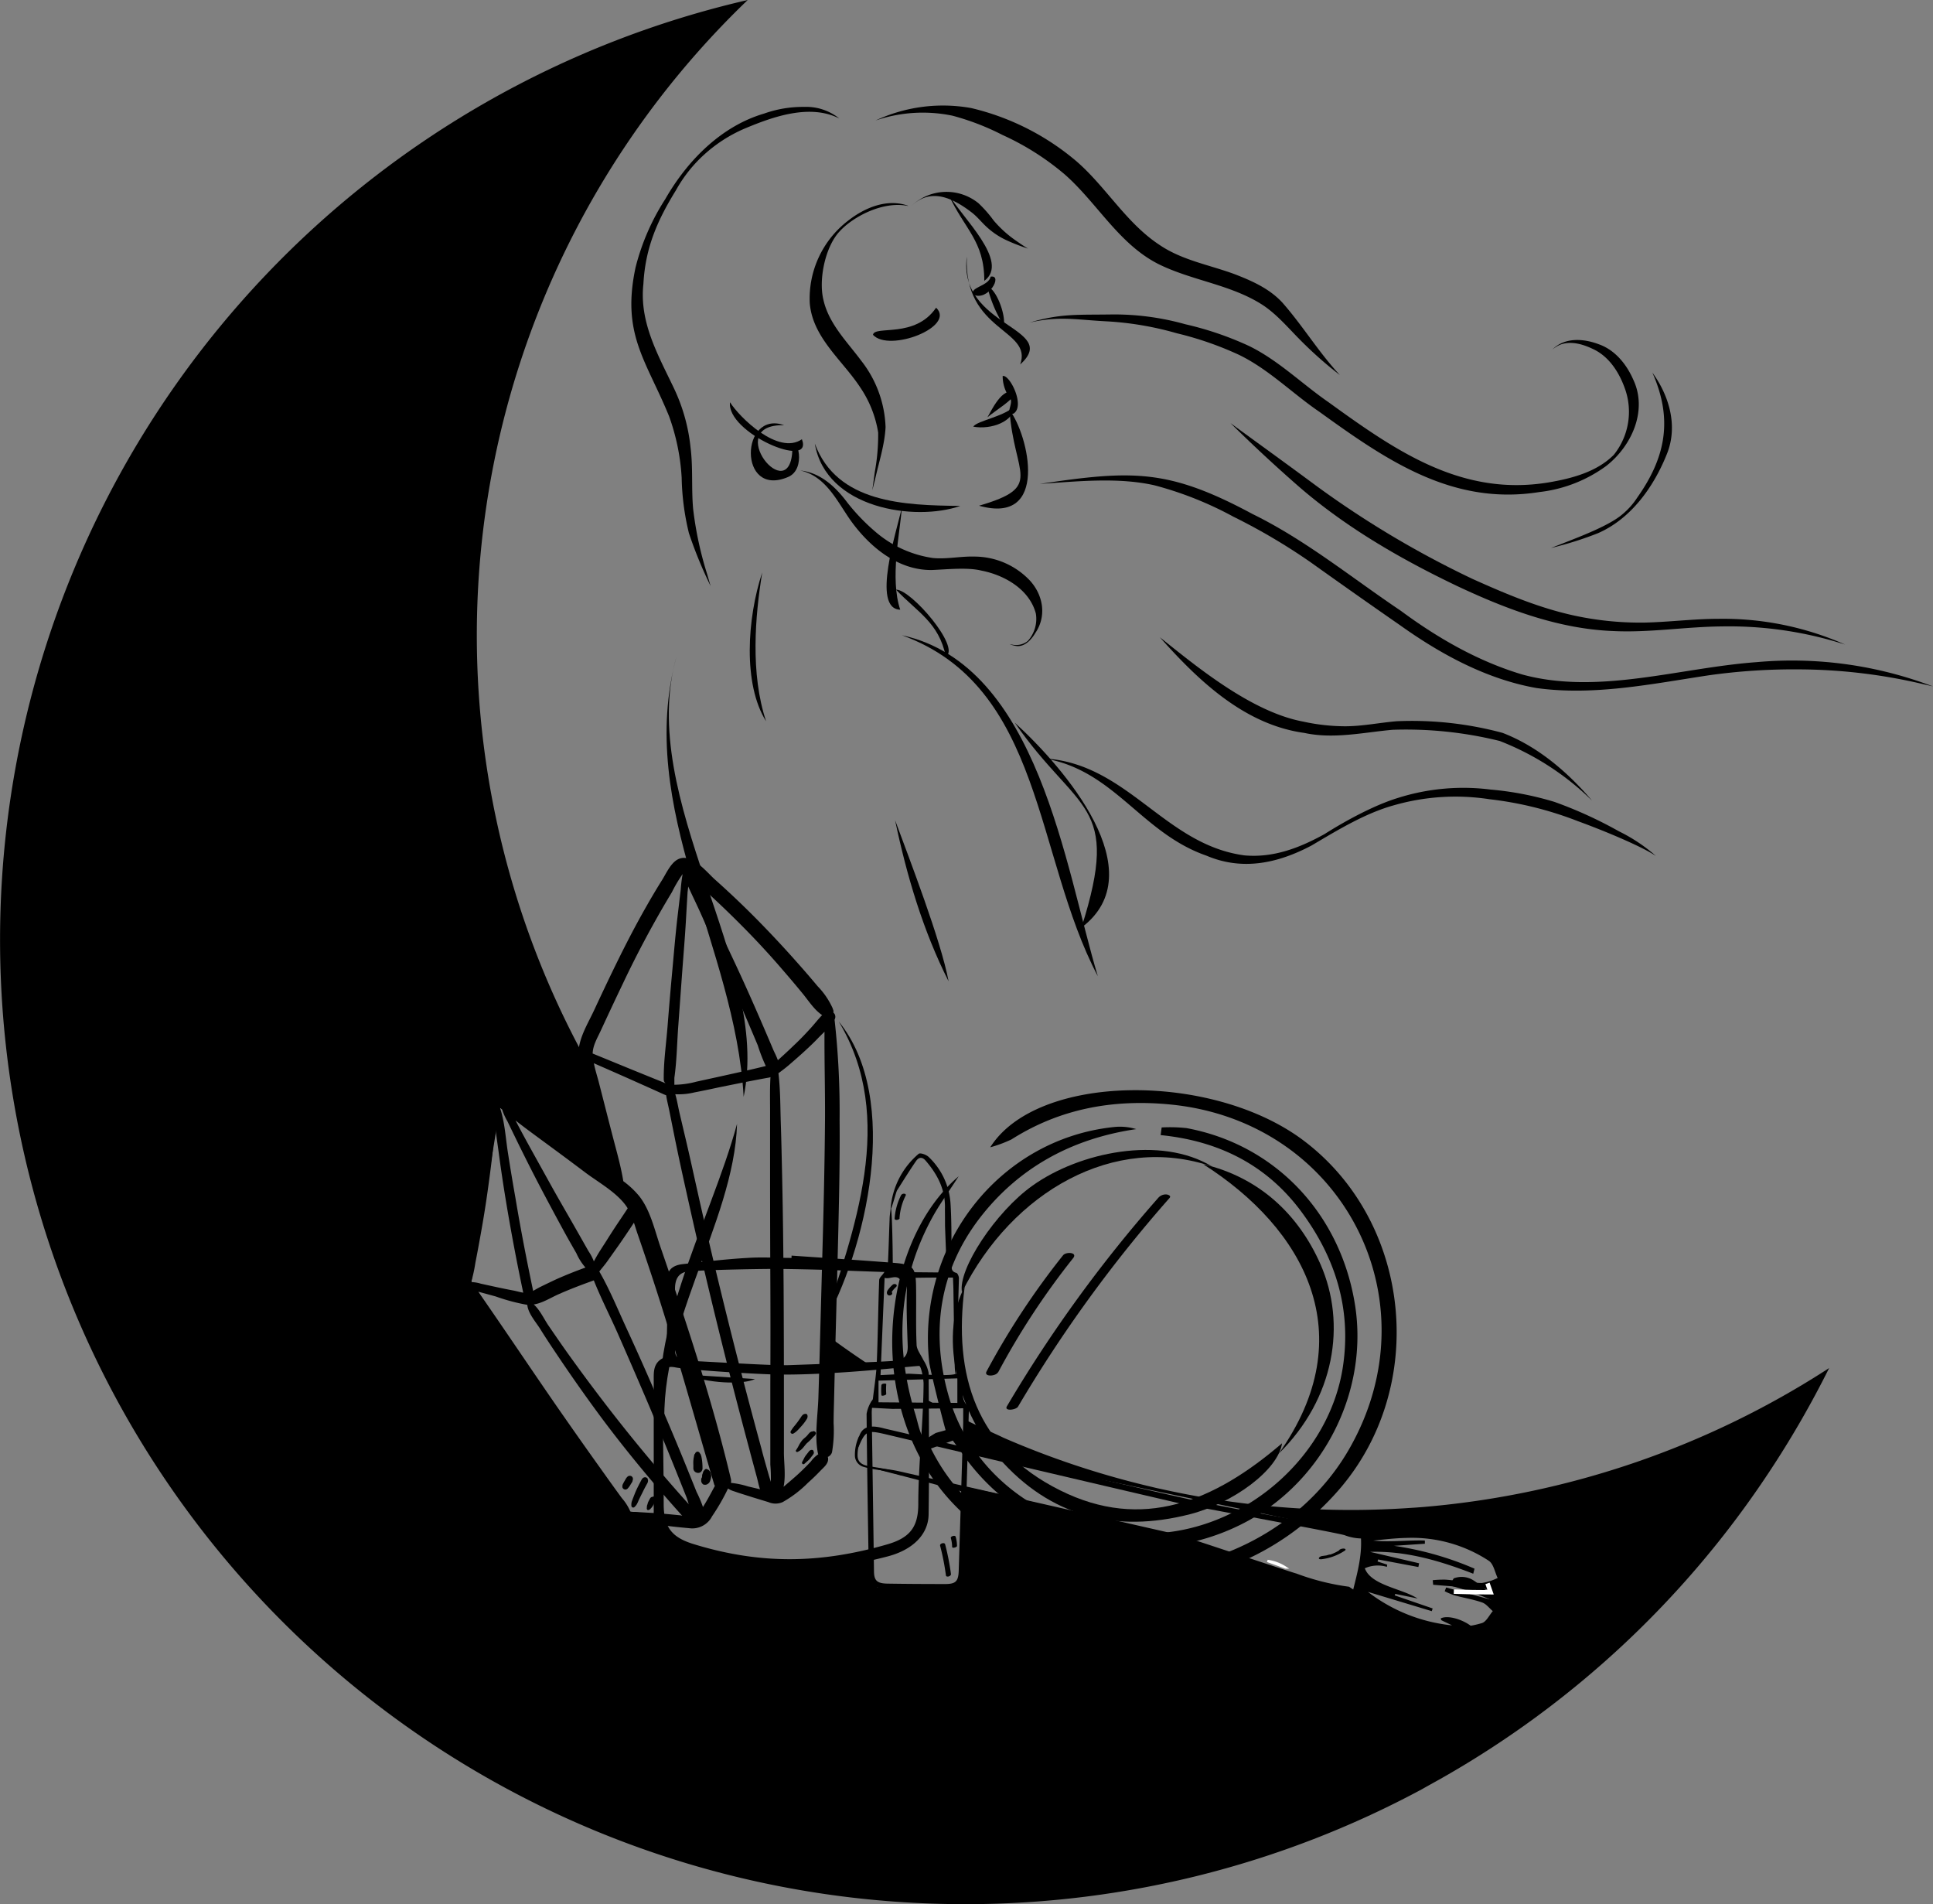<svg xmlns="http://www.w3.org/2000/svg" width="383.949" height="378.146" viewBox="0 0 383.949 378.146"><rect x="0" y="0" width="383.949" height="378.146" fill="#808080" stroke="none"/><g transform="translate(-2810.018 -87.796)"><path d="M464,261c3.21,7,7.11,9.18,7.11,17.16C476.27,274.4,466.64,265.52,464,261Z" transform="translate(2534.417 -134.594)"/><path d="M467.64,273.34c-.68,15,13.15,14.35,10.6,21.43C486.39,287.41,465.81,287.44,467.64,273.34Z" transform="translate(2534.417 -134.594)"/><path d="M468.9,280.89c3,1.45,6-4,3.47-3.56C472,279.22,468.16,279.41,468.9,280.89Z" transform="translate(2534.417 -134.594)"/><path d="M474.76,297.06a7.34,7.34,0,0,0,1.49,4.45c.76.91-1.31,3.7.7,3C479.26,302.94,476.15,296.72,474.76,297.06Z" transform="translate(2534.417 -134.594)"/><path d="M476.12,303.82c.88,13,6.95,15.21-6.06,19C484.1,326.76,479.93,308.74,476.12,303.82Z" transform="translate(2534.417 -134.594)"/><path d="M437.45,310.49c2.17,12.93,19.94,15.52,28.9,12.37C455.2,322.74,441.86,322.33,437.45,310.49Z" transform="translate(2534.417 -134.594)"/><path d="M420.6,302.27c-.73,6.06,16.68,13.54,14.28,7.35C430.19,312.85,422.49,305.28,420.6,302.27Z" transform="translate(2534.417 -134.594)"/><path d="M431.36,306.83c-8.68-3.1-9.24,14.58.79,10.28,3.74-1.59,1.68-8.54.85-5.67C432.74,323.79,418.83,306.53,431.36,306.83Z" transform="translate(2534.417 -134.594)"/><path d="M454.74,323.15c-1,4.62-6.11,20.15-.33,20.32C452.33,337.25,454.37,328.2,454.74,323.15Z" transform="translate(2534.417 -134.594)"/><path d="M454.75,348.54c28.12,10.2,26.32,43.86,38.91,67.71C487.17,394.81,481.92,354.48,454.75,348.54Z" transform="translate(2534.417 -134.594)"/><path d="M453.57,339.49c4.2,4.44,8.54,6.53,9.89,13.26C466.54,351.08,456.54,339.37,453.57,339.49Z" transform="translate(2534.417 -134.594)"/><path d="M477.16,365.9c12.5,18.08,21.23,15.6,13.25,40.7C505,395.64,486.94,374.81,477.16,365.9Z" transform="translate(2534.417 -134.594)"/><path d="M410,352.65c-8.26,30.35,11.68,57.67,13.31,87.56C428.86,413.73,401.83,381.32,410,352.65Z" transform="translate(2534.417 -134.594)"/><path d="M427,336.07c-3,9.07-3.86,22.2.77,29.56C424.62,356.19,425.58,344.73,427,336.07Z" transform="translate(2534.417 -134.594)"/><path d="M453.39,385.27c2.31,11,5.54,21.94,10.63,32C462.51,409.2,456.27,393.06,453.39,385.27Z" transform="translate(2534.417 -134.594)"/><path d="M468.93,307.12c3.53.65,8.16-1,8.25-4.26C475.67,305,469.58,305.93,468.93,307.12Z" transform="translate(2534.417 -134.594)"/><path d="M461.54,283.49c-4.2,6.19-12.23,3.45-12.54,5.39C452.2,292.42,465.52,287.3,461.54,283.49Z" transform="translate(2534.417 -134.594)"/><path d="M471.71,279.3a25.918,25.918,0,0,0,3.28,7.76C475.38,284.68,473.38,279.64,471.71,279.3Z" transform="translate(2534.417 -134.594)"/><path d="M422,445.57c-5.3,19.62-19.41,43.73-14.2,62.61C405.39,486.46,421.39,465.55,422,445.57Z" transform="translate(2534.417 -134.594)"/><path d="M442.2,425.25c11.56,19.2,3.08,41.4-3.29,60.73C447.71,470.62,454.72,440.65,442.2,425.25Z" transform="translate(2534.417 -134.594)"/><path d="M471.73,305.26c1.72-1.44,5-3.37,5.54-4.77C474.78,298.77,472.32,304.37,471.73,305.26Z" transform="translate(2534.417 -134.594)"/><path d="M600,297.75c-1.34-3.05-3.63-5.88-6.85-7-3-1.14-6.71-1.4-9.15,1l-.28.25a6.677,6.677,0,0,1,1.71-1.13c2.15-.85,4.54-.14,6.54.81,3.18,1.45,5.2,4.58,6.35,7.78a13.64,13.64,0,0,1-2.17,13.25c-3.38,3.41-8.38,4.71-13,5.49-17.25,2.83-30.28-6.25-43.67-15.94-5.3-3.66-9.95-8.31-15.78-11.16a64,64,0,0,0-12.67-4.32,52.19,52.19,0,0,0-14.85-1.94c-6.51.1-9.91-.21-16.08,1.61,5.93-1.35,9.09-.57,15.24-.25a62.849,62.849,0,0,1,14,2.37,66.109,66.109,0,0,1,12.37,4.29c5.92,2.88,10.59,7.66,16,11.34,13.3,9.59,26.37,18.64,43.62,15.91a27.79,27.79,0,0,0,13.29-5.17C599.69,311,602.93,303.91,600,297.75Z" transform="translate(2534.417 -134.594)"/><path d="M597.17,387.48a83.889,83.889,0,0,0-12.8-5.84,62.073,62.073,0,0,0-12.68-2.45,43.06,43.06,0,0,0-18.39,1.65c-5,1.53-10.77,4.76-14.64,7.21-4.89,2.7-10.11,4.73-15.88,4.21C506.87,390.13,499.61,374,483,373c13.92,2.31,19.27,14.81,32.23,19.31,7.16,3.05,14.19,1.52,20.86-2,5.08-3,10.65-6.42,16.38-8a44.35,44.35,0,0,1,19-1.2A70.1,70.1,0,0,1,589,385.46c4.94,1.79,12.69,5,15.52,6.92A33.411,33.411,0,0,0,597.17,387.48Z" transform="translate(2534.417 -134.594)"/><path d="M574.05,367.93A69.28,69.28,0,0,0,553,365.62c-3.42.29-6.8,1-10.24,1a39.5,39.5,0,0,1-8.32-.93c-10.33-1.93-21.25-11-28.46-16.75,7.65,8.61,16.82,17.37,28.7,19,5.83,1.26,11.67-.09,17.49-.62a77.562,77.562,0,0,1,21.32,2.22,54.2,54.2,0,0,1,18.34,11.85C587,375.73,581.06,370.62,574.05,367.93Z" transform="translate(2534.417 -134.594)"/><path d="M658,358.14a78.66,78.66,0,0,0-33.44-4.26c-15.38,1.12-31.48,6.56-46.55,2.47-8.79-2.61-16.85-7.25-24.19-12.68-9.71-6.52-18.83-14-29.39-19.18-16.73-9-23.86-8.76-42.3-6,7.54-.51,15.61-1.36,22.84.29A70.389,70.389,0,0,1,520.59,325,119.781,119.781,0,0,1,536,334.1q8.79,6.28,17.69,12.45c8.09,5.77,17.19,10.72,27.07,12.47,11.44,1.6,23-.83,34.3-2.53a121.263,121.263,0,0,1,17.87-1.17,109.179,109.179,0,0,1,24.95,3l1.67.37Z" transform="translate(2534.417 -134.594)"/><path d="M617,345.28c-4.93,0-9.82.64-14.75.75a62.231,62.231,0,0,1-13.85-1.37c-7.07-1.52-13.75-4.35-20.33-7.31a191.855,191.855,0,0,1-31.21-18.62c-5.21-3.86-10.47-7.66-15.71-11.48L520,306.4l.56.55q6.23,6.12,12.8,11.87c9.48,8.26,20.46,14.6,31.78,20,9.74,4.57,20.06,8.48,30.93,8.89,7.2.35,14.35-.86,21.55-.92a75.33,75.33,0,0,1,24.47,3.6A60,60,0,0,0,617,345.28Z" transform="translate(2534.417 -134.594)"/><path d="M603.81,296.39c4.28,9.61,2.38,17.18-3,24.81a14.744,14.744,0,0,1-2.95,3.32c-2.53,2.18-8,4.28-12.4,6l-1.79.69a68.99,68.99,0,0,0,9.35-2.94c6.6-2.89,11.11-9.26,13.7-15.79C608.91,307,607.17,301,603.81,296.39Z" transform="translate(2534.417 -134.594)"/><path d="M456,263.26c-4.18-1.51-8.66.36-12,3a19.48,19.48,0,0,0-7.56,16.3c.55,6.86,6.46,11.34,10,16.72a22.27,22.27,0,0,1,3.59,9,40.777,40.777,0,0,1-.66,7.79c-.17,1.23-.33,2.46-.5,3.69l.63-2.54c.76-3.32,1.83-6.62,2-10a22.575,22.575,0,0,0-4.81-13.16c-2.81-3.79-6.47-7.36-7.54-12.15-1-4.14.43-10.68,3.28-13.63,2.65-2.87,8.55-6,13.48-5" transform="translate(2534.417 -134.594)"/><path d="M435.36,243.62a23,23,0,0,0-8,1.33c-8.22,2.41-15.05,9-19.63,17a45.52,45.52,0,0,0-5.88,13.51c-2.86,13.31,2.1,18.47,6.64,29.57A43,43,0,0,1,411,317.27a50.27,50.27,0,0,0,1.44,11,85.363,85.363,0,0,0,4.31,10.5c-.23-.76-.45-1.53-.67-2.3a70.187,70.187,0,0,1-2.8-13c-.37-4.07,0-8.18-.52-12.24a35.918,35.918,0,0,0-3.36-11.87c-3.11-6.53-6.84-13-6-20.59.39-7.37,2.94-12.88,6.46-18.59a27.67,27.67,0,0,1,5.18-6.69,28.85,28.85,0,0,1,8.91-5.75c5.25-2.17,12.54-4.78,18.36-1.82A10.49,10.49,0,0,0,435.36,243.62Z" transform="translate(2534.417 -134.594)"/><path d="M480.13,337.64a15.21,15.21,0,0,0-11-4.72c-2.73-.08-5.45.54-8.18.29A22.35,22.35,0,0,1,449.49,328a40.289,40.289,0,0,1-5.58-5.8c-2.31-3.09-5.31-5.94-9.33-6.37,5.06,1.12,7.27,6.07,10,9.94,3.74,5.21,9.36,9.88,16.08,9.82,3.16-.13,7.12-.56,9.85.11,4.61.89,9.57,3.72,10.84,8.53a6.54,6.54,0,0,1-1.59,5.44,3.72,3.72,0,0,1-3.19.72,3.4,3.4,0,0,1-.46-.1,4.51,4.51,0,0,0,1,.32c1.81.48,3.28-1.06,4.12-2.49C483.53,344.77,482.84,340.57,480.13,337.64Z" transform="translate(2534.417 -134.594)"/><path d="M477.53,270.27a22.657,22.657,0,0,1-4.56-4.09,25,25,0,0,0-3-3.42,10.08,10.08,0,0,0-13.45.64C460,260,464,261,468.7,264.65c1,.78,1.81,1.81,2.74,2.68a15.139,15.139,0,0,0,4.26,2.85,39.871,39.871,0,0,0,4.1,1.58C479,271.29,478.27,270.79,477.53,270.27Z" transform="translate(2534.417 -134.594)"/><path d="M530.34,282.51c-2.55-2.78-6-4.32-9.5-5.67-5-1.85-10.39-2.75-14.86-5.77-6.63-4.33-10.59-11.43-16.47-16.57a50.05,50.05,0,0,0-21-10.65,31.69,31.69,0,0,0-19,2.47,29,29,0,0,1,15.3-.95,49.881,49.881,0,0,1,9.91,3.82,52.46,52.46,0,0,1,12.44,7.9c6.4,5.66,10.68,13.74,18.5,17.72,6.69,3.33,14.48,4.07,20.81,8.19,2.73,1.82,4.87,4.35,7.16,6.67a78,78,0,0,0,8.11,7.2C537.55,292.38,534.38,287.1,530.34,282.51Z" transform="translate(2534.417 -134.594)"/><path d="M191.589,378.142h-.009A191.517,191.517,0,0,1,148.33,0a174.851,174.851,0,0,0-30.992,212.546L123.41,236.5l-24.3-16.54-5.67,34.55,29.97,45.48,7.716.932c.578,3.374,2.543,5.464,6.185,6.578a68.01,68.01,0,0,0,35.407,1.11l-.017,4.86,1.35,1.75,15.76-.48.82-1.46.508-18.1c5.135,1.119,9.25,1.991,9.7,2.087h.02l32.51,8.2,36.23,11.14,1.54-11.73L191.333,288.13l.174-6.193c1.811.891,3.652,1.76,5.472,2.579l.617.284.027.013.023.011h.008c.441.2.96.441,1.465.689a172.349,172.349,0,0,0,29.44,9.76l.046.011c.4.1,1.053.261,1.664.379a172.96,172.96,0,0,0,37.825,4.2c4.093,0,8.263-.15,12.395-.445h.052l.082-.005h.014c.741-.051,1.6-.112,2.452-.19a175.008,175.008,0,0,0,80.04-27.54,194.408,194.408,0,0,1-12.15,21,190.775,190.775,0,0,1-65.23,60.68c-1.117.618-2.323,1.289-3.58,2a191.349,191.349,0,0,1-90.58,22.783Zm90.137-73.314a43.018,43.018,0,0,0-9.584,1.082,1.237,1.237,0,0,0-.712.35,1.3,1.3,0,0,0-.19.71,18.683,18.683,0,0,1-.481,2.7l-.005.024v.022c-.133.58-.27,1.179-.369,1.785a6.329,6.329,0,0,0,.65,4.47,8.106,8.106,0,0,0,3,2.36,34.645,34.645,0,0,0,12.25,4.74,13.356,13.356,0,0,0,2.33.38,12.979,12.979,0,0,0,2.62-.28l2.74-.5a3.755,3.755,0,0,0,1.76-.63,2.882,2.882,0,0,0,.86-2.22,6.02,6.02,0,0,0-1.253-3.685,1.477,1.477,0,0,1,.673-1.174,5.313,5.313,0,0,1,.65-.191,2.2,2.2,0,0,0,1.31-2.25,4.661,4.661,0,0,0-1.84-3.27,14.165,14.165,0,0,0-3.389-1.83l-2-.831-.028-.012h-.011c-.685-.292-1.461-.623-2.231-.873a21.47,21.47,0,0,0-6.059-.872h-.341Zm12.987,10.617h0a6.27,6.27,0,0,0-.653-.535l.56.36.1.175ZM186.281,279.258h0l-2.986-.064v-1.572c.952.533,1.955,1.083,2.984,1.634ZM164.059,271.9h0l.153-6.633c3.046,2.26,6.219,4.46,9.434,6.539C170.413,271.821,167.128,271.861,164.059,271.9Z" transform="translate(2810.208 87.796)"/><path d="M461.38,507c.25-.11,1.8-.49,2.05-.6-.57-1.89-3.12-12.16-3.26-13.51-2.54-23.24,13.9-44.25,36.57-46.67a11.121,11.121,0,0,1,4.55.4c-12.8,1.87-23.42,7.68-31.15,17.75-8,10.47-9.72,22.61-6.12,35.21,5,17.52,22.26,28.61,41.73,27.27,18-1.25,34-15.68,36.6-33.11,1.72-11.51-1.56-21.77-8.42-30.93s-16.35-13.86-27.79-15c.07-.5.13-1,.2-1.52a30.065,30.065,0,0,1,4.94.13c17.61,3.26,30.63,17,33.48,35.2,2.63,16.86-6,34.33-21.14,42.72a43.73,43.73,0,0,1-56.76-13.11c-.62-.9-1.27-1.77-2-2.76l-4.34,1.58a38.58,38.58,0,0,0,20.07,18.67l.3.15c20.74,11.74,50.23,3,62.67-18.68,17.06-29.66-1.32-65.12-35.49-68.46-11.28-1.1-21.88.79-31.57,6.94a25.476,25.476,0,0,1-4.21,1.56c9.32-14.75,44-15,62.16-1.4,21.63,16.21,24.91,49.1,6.94,69.59-20.44,23.32-54.88,24.54-76,3.05-18.6-18.94-15-52.22.63-65.48-2.12,3.29-3.88,5.68-5.28,8.26-6.82,12.53-7.45,25.64-3.3,39.08.48,1.53.78,3.6,1.79,5,.33-.15,1.82-1.15,2.14-1.3" transform="translate(2534.417 -134.594)"/><path d="M467.22,477.9c-2.33,17.61,2.29,32.14,18.92,40.44,16.39,8.19,30.69,2.2,44.11-9.33-.76,5.32-9.72,11.88-18.26,14.08-14.84,3.81-27.82.47-38-11.18C465.21,501.9,462.35,487,467.22,477.9Z" transform="translate(2534.417 -134.594)"/><path d="M514.59,453.58c11.16,2.63,18.95,10,23.31,19.91,5.16,11.77,2.86,26.6-8.3,37.57C546.35,487.44,534.71,466.4,514.59,453.58Z" transform="translate(2534.417 -134.594)"/><path d="M516.36,454.05C497,447.42,476.65,459,466.68,479c-.87-4.49,6.72-16,14-21.15C490,451.18,506.14,447.82,516.36,454.05Z" transform="translate(2534.417 -134.594)"/><path d="M478.24,526.83l-.23-.12-7.84-6.11L488,528.51l-.1.68Z" transform="translate(2534.417 -134.594)"/><path d="M473.86,494.92a148.8,148.8,0,0,1,14.9-22.68c.92-1.15-1.36-1.32-2-.57a152.19,152.19,0,0,0-15.2,23.07c-.59,1.11,1.81,1,2.26.18Z" transform="translate(2534.417 -134.594)"/><path d="M477.81,501.73a270.3,270.3,0,0,1,30.1-41.44c.39-.45-.34-.68-.65-.7a2,2,0,0,0-1.57.65,270.118,270.118,0,0,0-30.1,41.44c-.56,1,1.83.72,2.22.05Z" transform="translate(2534.417 -134.594)"/><path d="M445.92,510.25c1.63-3.93,1.83-3.92,6.09-2.91q29.17,6.92,58.36,13.71c1.49.34,32,5.94,32.38,6.24a9.8,9.8,0,0,0,3.18.62c.19,3.47-.71,6.81-1.54,10.13-.29-.18-.56-.36-.82-.54a47.488,47.488,0,0,1-10.51-2.64c0,.09-22.92-7.58-23.71-7.76q-27.63-6.29-55.25-12.55c-2-.44-4-.56-6.05-.83,6.51,1.7,13,3.35,19.54,5.11,15.71,4.28,32,6.18,47.4,11.73,10.41,3.83,21.51,6.46,32.06,9.6,6.74,4.11,13.72,7,21.74,6.07-1.54-1.89-5.36-3.26-7-2.45,0,.13.06.34.16.39.68.34,1.38.66,2.08,1a32.69,32.69,0,0,1-16.72-6.65L560,542.35c.05-.18.11-.36.17-.54l-7.53-2.59.1-.3,4.43.91c-3.12-2-9.22-2.59-10.48-6a6.38,6.38,0,0,1,4.39-.28l.06-.44-1.91-.62.1-.41,8,1.5.15-.74-9.75-2.27c7.17-.22,13.89,1.78,20.5,4.34l.25-1a63,63,0,0,0-16-4.54l6.14-.41v-.64c-3.3-.11-7.16.39-10.32,0-.94-2.2-3-1.84-4.72-2.16-10.54-2-21.16-3.7-31.63-6-20.3-4.52-40.52-9.4-60.78-14.11C447.39,505,445.94,506.23,445.92,510.25Z" transform="translate(2534.417 -134.594)"/><path d="M527.53,532.45l3.41,1.24a8.68,8.68,0,0,0-3.39-1.3Z" transform="translate(2534.417 -134.594)" fill="none" stroke="#fff" stroke-miterlimit="10" stroke-width="0.44"/><path d="M546.47,528.52c8.91-2.8,17.73-2.71,26,3,2.88,2,1.46,4.75,1.51,6.7l-13.71-1.11-.09-.91a20.392,20.392,0,0,1,2.59-.11c2.38.2,4.77.62,7.15.67a11.145,11.145,0,0,0,3.16-1c-.57-1.17-.81-2.8-1.78-3.43A27.839,27.839,0,0,0,555,527.8C552.17,527.86,549.33,528.26,546.47,528.52Z" transform="translate(2534.417 -134.594)"/><path d="M550.38,541c6,4.82,12.62,7.18,20.24,4.72,2.64-.85,2.26-3.58,2.77-5.2l-10.54-2.87-.29.74a13.979,13.979,0,0,0,1.92.81c1.83.5,3.72.8,5.51,1.42.81.28,1.42,1.13,2.12,1.72-.71.82-1.29,2.12-2.17,2.38a19.72,19.72,0,0,1-13.31-.71C554.49,543.11,552.46,542,550.38,541Z" transform="translate(2534.417 -134.594)"/><path d="M563.53,537.25A50.272,50.272,0,0,1,573.62,541a5.441,5.441,0,0,0-1.62-1.8l-2.55-2.09a8.65,8.65,0,0,0-1.58-1.11,4.43,4.43,0,0,0-3.53-.16" transform="translate(2534.417 -134.594)"/><path d="M564.37,538.47q3.64.13,7.31.13l-.62-1.77" transform="translate(2534.417 -134.594)" fill="none" stroke="#fff" stroke-miterlimit="10" stroke-width="0.88"/><path d="M446.18,507.72a8.66,8.66,0,0,0-.77,3.82,2.37,2.37,0,0,0,1.62,2.12,17.847,17.847,0,0,0,3.33.66,40.837,40.837,0,0,1,4.36,1.08c.32.1.48-.29.15-.39-1.17-.36-2.36-.67-3.56-.92s-2.25-.36-3.37-.59-1.94-.75-2-1.95a8.321,8.321,0,0,1,.76-3.64c.1-.25-.41-.45-.52-.19Z" transform="translate(2534.417 -134.594)"/><path d="M441.39,423.79a1,1,0,0,0-.24-.28v-.4a1.18,1.18,0,0,0-.14-.36v-.08a15.23,15.23,0,0,0-3-4.42q-1.95-2.34-4-4.64-3.82-4.32-7.87-8.44T417.55,397c-1.76-1.59-4.91-5.66-7.65-3.74-1.2.85-2,2.6-2.74,3.81-1.08,1.72-2.11,3.45-3.11,5.21-1.95,3.41-3.77,6.89-5.51,10.41s-3.32,6.86-4.93,10.32c-1.44,3.1-3.65,6.42-3,10A109.64,109.64,0,0,0,394,445.6c1,3.21,1.86,6.51,3.08,9.65-.88-.59-1.76-1.16-2.6-1.75l-10-7.1a69.7,69.7,0,0,0-9.92-6.33.68.68,0,0,0-.76.08.8.8,0,0,0-1,.54,27.887,27.887,0,0,0-.77,4.91c-.19,1.45-.4,2.88-.61,4.32-.45,3.09-.91,6.17-1.43,9.25s-1.05,6.15-1.63,9.21q-.41,2.14-.84,4.29a22,22,0,0,0-.78,4.61,1.16,1.16,0,0,0,1.47,1.05c4.81,8.42,10.13,16.53,15.6,24.53q4.17,6.11,8.48,12.12c1.46,2,2.95,4.08,4.43,6.12,1.05,1.44,1.89,3.39,3.88,3.47a.27.27,0,0,0,.25-.16s0-.06,0-.09a12.708,12.708,0,0,0,1.33.22l3.5.53c2.25.35,4.53.6,6.8.8a4.41,4.41,0,0,0,4.55-2.35,41.649,41.649,0,0,0,3.18-5.53,4.07,4.07,0,0,0,1.21.56c1.16.41,2.35.76,3.52,1.14l3.28,1a3.55,3.55,0,0,0,2.84,0,22.751,22.751,0,0,0,5-3.81c.83-.74,1.64-1.51,2.41-2.32s1.74-1.5,1.61-2.62a.79.79,0,0,0-.06-.22,1.46,1.46,0,0,0,.84-.93,25.35,25.35,0,0,0,.32-5.78c0-1.8.07-3.6.11-5.41.08-3.6.17-7.21.26-10.81q.3-11.12.57-22.23c.17-7.26.32-14.52.25-21.78a165.434,165.434,0,0,0-1-19.9,1.12,1.12,0,0,0,.02-1.09ZM412.3,398.44c.81,1.8,1.7,3.59,2.5,5.38q1.93,4.33,3.82,8.7c2.52,5.81,5.05,11.63,7.5,17.47a33.579,33.579,0,0,0,1.59,4.1c-3.07.75-6.15,1.43-9.23,2.11l-4.57,1a17.44,17.44,0,0,1-4.36.61v-1.38c.48-3.35.52-6.83.77-10.2.26-3.54.51-7.07.77-10.61s.57-7.13.77-10.7c.1-1.78.21-3.56.31-5.34C412.22,399.21,412.26,398.82,412.3,398.44Zm-17.42,28.73c1.45-3.13,2.91-6.26,4.41-9.38a204.82,204.82,0,0,1,9.78-18.24,27.327,27.327,0,0,1,2.12-3.58,30.192,30.192,0,0,0-.38,3.12l-.63,5.32c-.43,3.68-.73,7.38-1.07,11.07s-.63,7.13-.91,10.69-.8,7.1-.76,10.61a1,1,0,0,0,.37.75l-.49-.21-2.13-.86-4.14-1.68-7.73-3.17c.04-1.61.9-3.02,1.56-4.44Zm-12.21,21.25c3.09,2.27,6.18,4.54,9.23,6.85,2.68,2,6.44,4.06,8.29,6.93a1.288,1.288,0,0,0,.09.16c-.19.27-.36.54-.54.81-.41.61-.81,1.22-1.22,1.82q-1.25,1.86-2.43,3.75c-.75,1.19-1.56,2.36-2.23,3.6l-.3.54a10.11,10.11,0,0,0-1.05-2c-.82-1.43-1.62-2.86-2.44-4.29-1.7-3-3.41-5.9-5.06-8.88s-3.2-5.75-4.78-8.63Q379.09,447,378,444.9c1.52,1.21,3.11,2.37,4.67,3.52Zm-6.2,2.76c-.45-2.9-.61-6-1.57-8.83l.44.38a11.921,11.921,0,0,0,1.07,2.37c.71,1.48,1.43,2.95,2.15,4.43,1.44,2.92,2.9,5.83,4.42,8.72s3.09,5.82,4.67,8.71c.79,1.45,1.61,2.87,2.43,4.3a11.147,11.147,0,0,0,1.81,2.85c-2,.73-4,1.52-5.93,2.39q-1.5.705-3,1.44c-.43.21-1,.54-1.46.81-1.29-6.12-2.48-12.25-3.51-18.42q-.81-4.57-1.52-9.15Zm-7.25,25.72a29.771,29.771,0,0,0,.8-3.7c.28-1.43.55-2.86.81-4.3.58-3.17,1.12-6.35,1.57-9.54s.85-6.19,1.17-9.3c.15-1.38.27-2.77.4-4.15.16,1.8.46,3.62.69,5.38q.66,4.95,1.48,9.88,1.5,9,3.39,17.93c-.65-.1-1.35-.31-1.87-.41q-1.64-.31-3.27-.66l-3.26-.71a7.189,7.189,0,0,0-1.84-.32.359.359,0,0,0-.07-.1Zm41.57,46.42c-1.93-.19-3.85-.38-5.78-.49l-2.94-.17a7.232,7.232,0,0,0-1.22,0,10.179,10.179,0,0,0-1.72-2.75c-1.47-2-2.95-4.08-4.41-6.13q-4.41-6.17-8.73-12.4c-5.16-7.47-10.19-15-15.39-22.47l.2.05,3.23.88a38.641,38.641,0,0,0,6.31,1.68c.14,1.67,1.7,3.41,2.56,4.78,1.24,2,2.52,3.9,3.82,5.83q4,5.94,8.25,11.68c5.06,6.79,10.48,13.3,16.14,19.6Zm1.61-2.22q-8.36-9.29-16-19.17-4.15-5.37-8.1-10.89c-1.28-1.8-2.52-3.61-3.77-5.43-.84-1.23-1.7-3.11-2.91-4.17,1.76-.27,3.46-1.4,5.07-2.09,2.26-1,4.55-1.86,6.86-2.69,1.43,3.6,3.25,7.12,4.8,10.64q2.85,6.48,5.64,13,2.7,6.34,5.29,12.74c.91,2.25,1.81,4.51,2.71,6.76C412.13,520.21,412.26,520.66,412.4,521.1Zm-8.3-48.21c4.95,14.64,9,29.49,13.36,44.3a1.825,1.825,0,0,0,.14.28c-.74,1.36-1.45,2.73-2.25,4l-.12.2a23.3,23.3,0,0,0-1.27-3q-1.35-3.37-2.73-6.75-2.7-6.56-5.52-13.06-2.74-6.35-5.63-12.61c-1.74-3.76-3.36-7.75-5.44-11.36l.41-.51c.43-.53.87-1.06,1.26-1.62l2.31-3.26c.76-1.09,1.5-2.19,2.24-3.3l.66-1c.25.75.47,1.51.72,2.22q.95,2.75,1.86,5.47Zm20.52,38,1.3,4.81c.22.8.37,1.66.64,2.44l-2.41-.57a17.243,17.243,0,0,0-3.37-.7,1.78,1.78,0,0,0,0-.76c-3.7-15.58-8.79-31-14-46.1-1.15-3.34-2-7.32-4.25-10.13a17.34,17.34,0,0,0-3.12-2.92c-.49-3-1.33-5.9-2.09-8.83-.93-3.58-1.84-7.17-2.76-10.75-.32-1.24-.75-2.55-1-3.84,2.48,1.09,4.95,2.17,7.42,3.27l4.32,1.93,2.21,1,.41.16c.16,1.1.46,2.2.67,3.28l1.05,5.24c.71,3.48,1.47,7,2.24,10.43q2.31,10.45,4.81,20.85t5.2,20.82q1.34,5.15,2.73,10.33Zm4.09,5.77c-.14-.45-.29-.91-.42-1.36-.48-1.72-1-3.45-1.43-5.17q-1.41-5.18-2.78-10.36-2.68-10.19-5.18-20.42t-4.78-20.46c-.78-3.47-1.53-6.94-2.35-10.4-.41-1.73-.81-3.45-1.22-5.18-.27-1.18-.47-2.44-.82-3.62a13.148,13.148,0,0,0,3.8-.36c1.62-.31,3.23-.65,4.85-1,3.34-.67,6.67-1.36,10-1.95l.26-.08c-.16,2.56-.06,5.16-.08,7.71v10.78q0,10.58.05,21.16t0,21.16v16.15a30.328,30.328,0,0,1,.1,3.36ZM439.47,445c-.06,7.27-.21,14.53-.4,21.79l-.6,22.23c-.09,3.61-.2,7.22-.31,10.82s-.8,7.69-.09,11.18c0,.07.05.1.07.16a6.16,6.16,0,0,0-1.48,1.45c-.68.73-1.38,1.43-2.11,2.12s-1.49,1.34-2.26,2l-1.05.9c.47-2.19.06-4.89.07-6.84V500.04q0-11-.06-21.92c-.05-7.31-.13-14.62-.29-21.92-.08-3.59-.15-7.18-.27-10.76-.11-3.28-.07-6.65-.47-9.92l.38-.28c.58-.43,1.15-.87,1.7-1.34,1-.87,2.06-1.78,3.06-2.7s2-1.86,2.91-2.83l1.1-1.09C439.33,433.17,439.51,439.09,439.47,445Zm-2.82-18.46c-.91,1-1.85,2-2.81,2.92s-1.95,1.87-2.95,2.77l-.78.71c-.3-.84-.73-1.64-.88-2-2.48-5.84-5-11.66-7.7-17.41q-2.26-4.83-4.59-9.63c-1-2.09-2-4.26-3-6.36.77.75,1.48,1.49,1.68,1.67q3.86,3.51,7.52,7.21,4.17,4.2,8,8.67,2,2.3,3.94,4.67c1.19,1.46,2.25,3.16,3.82,4.22C438.11,424.79,437.41,425.71,436.65,426.54Z" transform="translate(2534.417 -134.594)"/><path d="M401.06,515.57a.69.69,0,0,0-.73,0,1.77,1.77,0,0,0-.47.58l-.24.41a4.126,4.126,0,0,0-.22.41,1.1,1.1,0,0,0-.16.82.6.6,0,0,0,.24.3.59.59,0,0,0,.36.11.69.69,0,0,0,.45-.22l.08-.09.14-.17a4.526,4.526,0,0,0,.34-.51c.08-.14.17-.27.25-.4l.12-.2a.359.359,0,0,0,0-.11.73.73,0,0,0,.08-.25.771.771,0,0,0,0-.34.68.68,0,0,0-.24-.34Z" transform="translate(2534.417 -134.594)"/><path d="M404.27,516.26v-.11h0v-.07a.6.6,0,0,0-.7-.3c-.36.09-.51.42-.67.72l-.35.66c-.22.45-.45.89-.65,1.35s-.37.91-.55,1.37c-.09.24-.19.49-.27.74a2.3,2.3,0,0,0-.06.83.36.36,0,0,0,.62.21,2.43,2.43,0,0,0,.49-.61,7,7,0,0,0,.31-.68c.21-.44.42-.88.64-1.31s.43-.88.66-1.31l.36-.66a1.26,1.26,0,0,0,.22-.81Z" transform="translate(2534.417 -134.594)"/><path d="M405.69,520a1,1,0,0,0-.07-.18v-.08a.17.17,0,0,0-.27-.13h-.07a1,1,0,0,0-.16.06h-.06a.682.682,0,0,0-.26.18.621.621,0,0,0-.1.16c-.11.19-.21.39-.31.58a2.263,2.263,0,0,0-.15.41,1.174,1.174,0,0,1-.1.3,1.665,1.665,0,0,0-.05.31v.14a.52.52,0,0,0,0,.3h0a.25.25,0,0,0,.38.19l.08-.06-.15.05a.44.44,0,0,0,.35-.15l.1-.11.21-.23a2.12,2.12,0,0,0,.23-.35,1.268,1.268,0,0,0,.18-.29l.27-.59a.7.7,0,0,0,.07-.43.929.929,0,0,0,0-.13h0Z" transform="translate(2534.417 -134.594)"/><path d="M405.69,520Z" transform="translate(2534.417 -134.594)"/><path d="M435.9,503.29c-.17-.23-.55-.1-.75,0a1.76,1.76,0,0,0-.37.4c-.11.15-.15.24-.26.39s-.36.52-.55.77-.44.57-.67.84a7.131,7.131,0,0,0-.63.92c-.2.33.25.65.53.46a4.124,4.124,0,0,0,.79-.6c.22-.22.43-.45.64-.69a9.451,9.451,0,0,0,1.2-1.55,1,1,0,0,0,.18-.57.66.66,0,0,0-.11-.37Z" transform="translate(2534.417 -134.594)"/><path d="M436.93,506.69h-.15a1.07,1.07,0,0,0-.4.26,5.2,5.2,0,0,0-.38.44c-.29.36-.68.61-1,.95a6.566,6.566,0,0,0-.68,1,7.541,7.541,0,0,1-.58,1,.245.245,0,0,0,.27.39,3,3,0,0,0,1-.72c.29-.32.53-.67.84-1a12.737,12.737,0,0,0,1-.94,4.863,4.863,0,0,1,.37-.4,1.14,1.14,0,0,0,.45-.63.47.47,0,0,0-.74-.35Z" transform="translate(2534.417 -134.594)"/><path d="M436.92,510.33a.41.41,0,0,0-.16,0,.489.489,0,0,0-.24.08,1,1,0,0,0-.22.18c-.07.08-.13.18-.2.27l-.45.57a4.28,4.28,0,0,0-.4.69l-.33.63a.31.31,0,0,0,.1.37.3.3,0,0,0,.38-.05l.55-.49a3.91,3.91,0,0,0,.51-.49c.14-.18.28-.37.43-.55l.2-.27a.66.66,0,0,0,.16-.31.33.33,0,0,0,0-.17.2.2,0,0,0-.06-.18.27.27,0,0,0-.27-.28Z" transform="translate(2534.417 -134.594)"/><path d="M414.61,511h0a.5.5,0,0,0-.49-.33.54.54,0,0,0-.45.39h0a.442.442,0,0,0-.11.12,1,1,0,0,0-.09.3l-.06.32c-.05.22-.06.44-.09.67a7.684,7.684,0,0,0,0,.83v.72a.91.91,0,0,0,.73.84.841.841,0,0,0,.47,0,.79.79,0,0,0,.46-.36.91.91,0,0,0,.16-.55,12.062,12.062,0,0,0-.07-1.35,7.372,7.372,0,0,0-.13-.82,1.115,1.115,0,0,0-.08-.3A.83.83,0,0,0,414.61,511Z" transform="translate(2534.417 -134.594)"/><path d="M416.52,514.48a.7.7,0,0,0-.4-.28c-.06,0-.1-.08-.17-.09a1.248,1.248,0,0,1,.2.1h0a.41.41,0,0,0-.63.13h0a.92.92,0,0,0-.29.48l-.06.2.07-.2c-.05.13-.09.27-.14.4a1.413,1.413,0,0,0,.07-.22,2.266,2.266,0,0,0-.11.37v.19a1.2,1.2,0,0,1-.1.37v-.07a1.16,1.16,0,0,0-.08.52.493.493,0,0,0,0,.12.85.85,0,0,0,.09.32.6.6,0,0,0,.09.13.65.65,0,0,0,.13.16h0a.47.47,0,0,0,.36.13.85.85,0,0,0,.56-.11l.1-.07a1,1,0,0,0,.4-.47,4.334,4.334,0,0,0,.21-.7,2.2,2.2,0,0,0,.05-.44,3.549,3.549,0,0,0-.09-.47,1.876,1.876,0,0,0-.07-.22,1.345,1.345,0,0,0-.19-.28Z" transform="translate(2534.417 -134.594)"/><path d="M432.83,471.74c6.79.47,13.58.9,20.36,1.44,3.83.31,4.31.9,4.37,4.78s-.07,7.62.1,11.41c0,1.05.87,2.07,1.34,3.1a7.29,7.29,0,0,1,1.05,2.53c.07,9.38.13,18.77,0,28.15-.06,4-3.21,7.11-8.38,8.39a79.864,79.864,0,0,1-12.53,2.23,65.658,65.658,0,0,1-24.2-2,23.637,23.637,0,0,1-6.41-3,7.13,7.13,0,0,1-3.08-6.17q0-13.02,0-26c0-1.74-.14-3.55,1.94-4.56.45-.22.61-1.38.63-2.12.07-4.16.23-8.33,0-12.48-.13-2.48.79-3.71,3.11-4,4.31-.47,8.61-1,12.93-1.24,2.91-.2,5.84,0,8.76,0Zm-2.57,23.62c-2.89,0-17.65-.85-20.5-1.42s-2.53,1.57-2.53,4.43c0,8.24.19,14.5.2,22.73,0,4.68,1.69,6.68,6.17,8,13.15,4,25,3.8,38.19,0,4.51-1.3,6.2-3.42,6.21-8,0-8,1-16,1.05-23.93,0-.8-.46-3.54-.89-3.52C456.49,493.7,441.67,495.48,430.26,495.36Zm2.07-1.87c3.53-.13,17.33-.58,20.86-.85,1.81-.14,2.78-.86,2.71-3-.14-4.07-.3-7.66-.15-11.73.08-2.37-1.22-2.82-3.55-2.89-10.26-.31-10.68-.47-20.94-.63-3.52-.06-15.33.17-18.86.48-2.08.19-2.76,1.61-2.72,3.63.09,4.25,0,7.83,0,12.08,0,1.83,1.5,2,3.17,2.07C420.11,493,429.15,493.6,432.33,493.49Z" transform="translate(2534.417 -134.594)"/><path d="M411.83,495.36l13.74.89C423.17,497.44,416,497.09,411.83,495.36Z" transform="translate(2534.417 -134.594)"/><path d="M411.39,485.45v5.11h-.7v-5.08Z" transform="translate(2534.417 -134.594)"/><path d="M463.29,462.47c.14-3.78-1.46-6.84-3.85-9.61-.75-.86-1.42-.58-1.9.12-1.3,1.89-2.51,3.85-3.75,5.8-.22.36-1,3.48-1.3,3.79a15.84,15.84,0,0,1,5.59-11.05c.33-.24,1.49.17,1.95.6a14,14,0,0,1,4.39,9.58c.23,3.87.14,7.75.2,11.62,0,.75-.17,1.57.93,1.85.26.06.53.71.52,1.08-.15,5.64-.41,13.51-.58,19.15-.3-.11-.29-3.5-.3-4.14-.1-4.14-.14-8.28-.21-12.43,0-.86-.06-1.72-.09-2.73-3,0-5.91,0-8.77.08-.48,0-.94.57-1.41.88-.78-1.89-2.2-.54-3.4-.9-.28,6.51-.54,12.78-.81,19.31l5.61-.28c2.33.1,8.3.57,9.41,0a1.72,1.72,0,0,1,1.41,1.9c0,1.57-.55,3.31,1,4.6.23.19.11.85.1,1.29q-.44,15.35-.89,30.71c-.11,3.46-.94,4.21-4.46,4.21H452.05c-3.06,0-3.85-.85-3.89-3.84-.17-10.3-.34-20.59-.43-30.89a6.82,6.82,0,0,1,.85-2.32c.1-.24.37-.44.4-.67.29-2.42.68-4.85.78-7.28.22-5.42.27-10.84.47-16.26,0-.54.66-1,1-1.59a3.78,3.78,0,0,0,.72-1.41c.16-3,.23-6.09.35-9.13,0-.63.12-1.25.22-2.18.28-.59.45,10.42.4,11.68,0,.84.36,1.06,1.09,1l9.65.09c-.12-3.25-.24-6.25-.35-9.25C463.31,464.7,463.3,463.58,463.29,462.47Zm-10.43,39.71h0l-4.05-.21a9.5,9.5,0,0,0-.06,1q.23,15.7.45,31.39c0,1.93.6,2.48,2.69,2.52,3.82.06,7.64.08,11.46.08,2.1,0,2.62-.55,2.68-2.68q.46-14.61.89-29.22v-3Zm-2.76-5.61v4.3l15.66.12v-4.87" transform="translate(2534.417 -134.594)"/><path d="M464.49,535a47.769,47.769,0,0,0-1.16-5.93c-.11-.44-1.08-.18-1,.26a48,48,0,0,1,1.16,5.92C463.55,535.69,464.49,535.45,464.49,535Z" transform="translate(2534.417 -134.594)"/><path d="M465.69,529.39a6.7,6.7,0,0,0-.27-1.83c-.06-.21-.4-.18-.55-.13a.739.739,0,0,0-.32.16c-.05.06-.12.14-.09.23a6.694,6.694,0,0,1,.26,1.72h0a.18.18,0,0,0,.11.19.55.55,0,0,0,.31,0,.82.82,0,0,0,.37-.13.263.263,0,0,0,.18-.21Z" transform="translate(2534.417 -134.594)"/><path d="M451.64,499.26a11.477,11.477,0,0,1,0-2c0-.07-.15-.09-.18-.09a1,1,0,0,0-.35,0c-.15,0-.42.12-.44.3a11.571,11.571,0,0,0,0,2c0,.06.14.08.17.09a.87.87,0,0,0,.36-.05,1.06,1.06,0,0,0,.33-.14s.11-.08.1-.16Z" transform="translate(2534.417 -134.594)"/><path d="M452.65,479h0l.07.07v.03a.322.322,0,0,1,0-.09v.09a.439.439,0,0,1,0-.16v.1l.06-.16h0l.05-.08c.08-.1.15-.2.24-.3a3.32,3.32,0,0,1,.25-.28l.08-.08h0l.16-.15a.47.47,0,0,0,.16-.27.27.27,0,0,0-.12-.25.59.59,0,0,0-.69.05,6,6,0,0,0-.84.9,1.481,1.481,0,0,0-.29.52.7.7,0,0,0,0,.32.58.58,0,0,0,.2.31.47.47,0,0,0,.33.08.59.59,0,0,0,.36-.13.38.38,0,0,0,.16-.27.28.28,0,0,0-.12-.25Z" transform="translate(2534.417 -134.594)"/><path d="M454.27,464.29a11.7,11.7,0,0,1,1.23-4.49c.1-.21-.09-.34-.28-.35a.67.67,0,0,0-.63.28,12,12,0,0,0-1.29,4.65c0,.45.95.29,1-.09Z" transform="translate(2534.417 -134.594)"/><path d="M541.65,530.24a7.944,7.944,0,0,1-1.6.79l-.22.08h-.13a2.848,2.848,0,0,0-.46.12l-.26.07h-.09l-.53.08c-.24,0-.72.16-.79.43s.44.24.57.22a10.66,10.66,0,0,0,4.58-1.7c.06,0,.17-.16.14-.25s-.17-.14-.25-.15a1.44,1.44,0,0,0-1,.26Z" transform="translate(2534.417 -134.594)"/></g></svg>